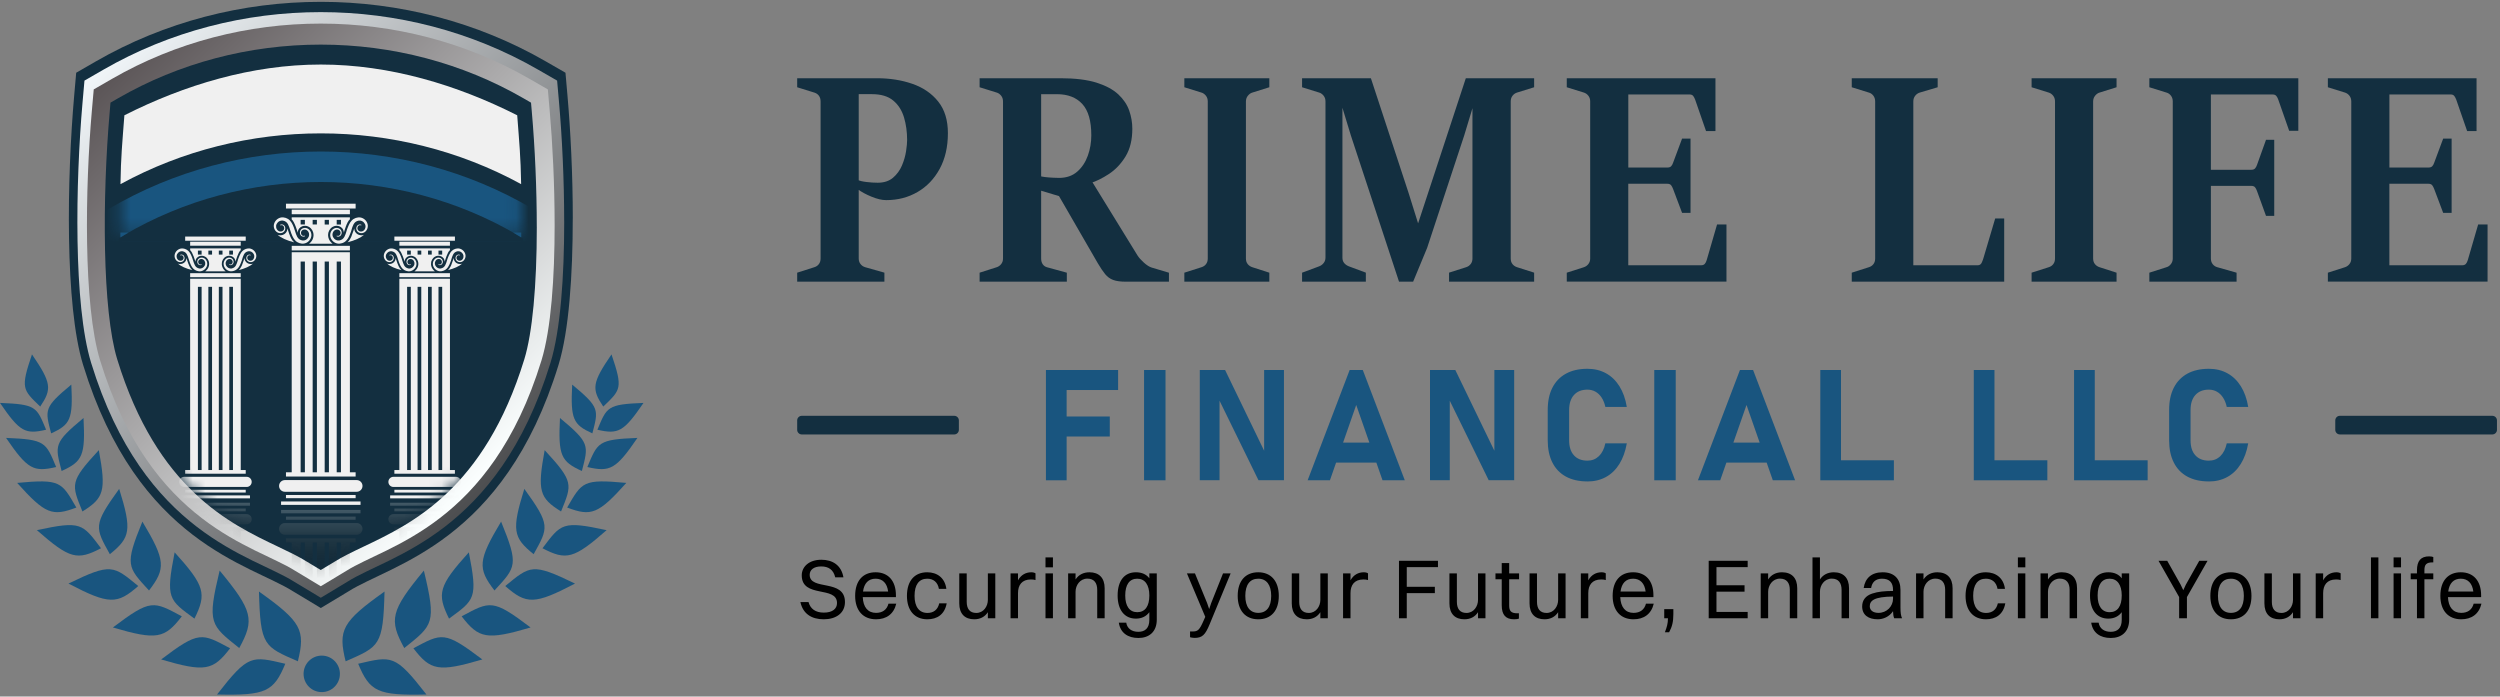 <svg xmlns="http://www.w3.org/2000/svg" width="201" height="56" viewBox="0 0 201 56" fill="none"><rect x="0" y="0" width="201" height="56" fill="#808080" stroke="none"/><path fill-rule="evenodd" clip-rule="evenodd" d="M34.078 45.875C35.103 50.136 34.822 50.247 32.503 52.104C31.262 49.844 31.397 49.114 34.078 45.875Z" fill="#19557F"></path><path fill-rule="evenodd" clip-rule="evenodd" d="M38.78 53.02C35.721 50.708 35.534 50.896 33.237 52.123C34.617 53.915 35.248 54.059 38.78 53.02Z" fill="#19557F"></path><path fill-rule="evenodd" clip-rule="evenodd" d="M37.694 44.407C38.424 48.13 38.177 48.216 36.102 49.737C35.111 47.735 35.256 47.11 37.694 44.407Z" fill="#19557F"></path><path fill-rule="evenodd" clip-rule="evenodd" d="M42.659 50.449C39.6 48.137 39.413 48.325 37.116 49.551C38.495 51.343 39.127 51.488 42.659 50.449Z" fill="#19557F"></path><path fill-rule="evenodd" clip-rule="evenodd" d="M40.288 41.937C41.722 45.448 41.497 45.58 39.755 47.475C38.397 45.704 38.417 45.062 40.288 41.937Z" fill="#19557F"></path><path fill-rule="evenodd" clip-rule="evenodd" d="M46.231 46.919C42.785 45.245 42.637 45.467 40.621 47.117C42.32 48.607 42.968 48.625 46.231 46.919Z" fill="#19557F"></path><path fill-rule="evenodd" clip-rule="evenodd" d="M42.156 39.305C44.274 42.234 44.094 42.407 42.906 44.558C41.249 43.224 41.124 42.625 42.156 39.305Z" fill="#19557F"></path><path fill-rule="evenodd" clip-rule="evenodd" d="M48.771 42.625C45.202 41.854 45.113 42.093 43.616 44.079C45.525 45.075 46.13 44.944 48.771 42.625Z" fill="#19557F"></path><path fill-rule="evenodd" clip-rule="evenodd" d="M43.791 36.191C46.149 38.744 45.998 38.932 45.109 41.122C43.374 40.04 43.187 39.481 43.791 36.191Z" fill="#19557F"></path><path fill-rule="evenodd" clip-rule="evenodd" d="M50.357 38.825C46.859 38.5 46.801 38.737 45.599 40.807C47.536 41.538 48.099 41.345 50.357 38.825Z" fill="#19557F"></path><path fill-rule="evenodd" clip-rule="evenodd" d="M45.022 33.608C47.435 35.614 47.322 35.799 46.783 37.868C45.101 37.105 44.867 36.627 45.022 33.608Z" fill="#19557F"></path><path fill-rule="evenodd" clip-rule="evenodd" d="M51.25 35.208C48.08 35.333 48.056 35.553 47.223 37.55C49.044 37.974 49.525 37.734 51.25 35.208Z" fill="#19557F"></path><path fill-rule="evenodd" clip-rule="evenodd" d="M46.004 30.921C48.225 32.768 48.121 32.938 47.626 34.843C46.078 34.141 45.862 33.701 46.004 30.921Z" fill="#19557F"></path><path fill-rule="evenodd" clip-rule="evenodd" d="M51.738 32.394C48.818 32.509 48.797 32.711 48.03 34.55C49.707 34.941 50.15 34.72 51.738 32.394Z" fill="#19557F"></path><path fill-rule="evenodd" clip-rule="evenodd" d="M49.165 28.493C50.096 31.234 49.918 31.325 48.503 32.688C47.55 31.276 47.596 30.788 49.165 28.493Z" fill="#19557F"></path><path fill-rule="evenodd" clip-rule="evenodd" d="M30.916 47.561C30.808 51.943 30.508 51.978 27.788 53.169C27.171 50.662 27.491 49.994 30.916 47.561Z" fill="#19557F"></path><path fill-rule="evenodd" clip-rule="evenodd" d="M34.286 55.838C31.759 52.594 31.513 52.736 28.798 53.366C29.731 55.605 30.345 55.93 34.286 55.838Z" fill="#19557F"></path><path fill-rule="evenodd" clip-rule="evenodd" d="M17.659 45.875C16.635 50.136 16.915 50.247 19.234 52.104C20.476 49.844 20.341 49.114 17.659 45.875Z" fill="#19557F"></path><path fill-rule="evenodd" clip-rule="evenodd" d="M12.957 53.02C16.015 50.708 16.203 50.896 18.5 52.123C17.121 53.915 16.489 54.059 12.957 53.02Z" fill="#19557F"></path><path fill-rule="evenodd" clip-rule="evenodd" d="M14.041 44.407C13.312 48.13 13.559 48.216 15.634 49.737C16.626 47.735 16.48 47.11 14.041 44.407Z" fill="#19557F"></path><path fill-rule="evenodd" clip-rule="evenodd" d="M9.077 50.449C12.134 48.137 12.323 48.325 14.619 49.551C13.239 51.343 12.608 51.488 9.077 50.449Z" fill="#19557F"></path><path fill-rule="evenodd" clip-rule="evenodd" d="M11.448 41.937C10.014 45.448 10.239 45.58 11.981 47.475C13.339 45.704 13.319 45.062 11.448 41.937Z" fill="#19557F"></path><path fill-rule="evenodd" clip-rule="evenodd" d="M5.505 46.919C8.951 45.245 9.1 45.467 11.116 47.117C9.417 48.607 8.768 48.625 5.505 46.919Z" fill="#19557F"></path><path fill-rule="evenodd" clip-rule="evenodd" d="M9.582 39.305C7.464 42.234 7.643 42.407 8.831 44.558C10.489 43.224 10.614 42.625 9.582 39.305Z" fill="#19557F"></path><path fill-rule="evenodd" clip-rule="evenodd" d="M2.965 42.625C6.535 41.854 6.623 42.093 8.121 44.079C6.211 45.075 5.607 44.944 2.965 42.625Z" fill="#19557F"></path><path fill-rule="evenodd" clip-rule="evenodd" d="M7.945 36.191C5.587 38.744 5.738 38.932 6.627 41.122C8.362 40.04 8.551 39.481 7.945 36.191Z" fill="#19557F"></path><path fill-rule="evenodd" clip-rule="evenodd" d="M1.38 38.825C4.878 38.5 4.934 38.737 6.138 40.807C4.201 41.538 3.638 41.345 1.38 38.825Z" fill="#19557F"></path><path fill-rule="evenodd" clip-rule="evenodd" d="M6.715 33.608C4.302 35.614 4.416 35.799 4.954 37.868C6.636 37.105 6.87 36.627 6.715 33.608Z" fill="#19557F"></path><path fill-rule="evenodd" clip-rule="evenodd" d="M0.487 35.208C3.659 35.333 3.681 35.553 4.514 37.55C2.693 37.974 2.212 37.734 0.487 35.208Z" fill="#19557F"></path><path fill-rule="evenodd" clip-rule="evenodd" d="M5.734 30.921C3.512 32.768 3.616 32.938 4.111 34.843C5.66 34.141 5.875 33.701 5.734 30.921Z" fill="#19557F"></path><path fill-rule="evenodd" clip-rule="evenodd" d="M0 32.394C2.92 32.509 2.94 32.711 3.707 34.55C2.03 34.941 1.587 34.72 0 32.394Z" fill="#19557F"></path><path fill-rule="evenodd" clip-rule="evenodd" d="M2.571 28.493C1.641 31.234 1.819 31.325 3.233 32.688C4.186 31.276 4.14 30.788 2.571 28.493Z" fill="#19557F"></path><path fill-rule="evenodd" clip-rule="evenodd" d="M20.822 47.561C20.93 51.943 21.23 51.978 23.948 53.169C24.566 50.662 24.246 49.994 20.822 47.561Z" fill="#19557F"></path><path fill-rule="evenodd" clip-rule="evenodd" d="M17.45 55.838C19.977 52.594 20.222 52.736 22.938 53.366C22.005 55.605 21.391 55.93 17.45 55.838Z" fill="#19557F"></path><path fill-rule="evenodd" clip-rule="evenodd" d="M25.868 52.711C26.676 52.711 27.329 53.368 27.329 54.178C27.329 54.989 26.676 55.645 25.868 55.645C25.061 55.645 24.407 54.989 24.407 54.178C24.407 53.368 25.061 52.711 25.868 52.711Z" fill="#19557F"></path><path fill-rule="evenodd" clip-rule="evenodd" d="M46.05 17.561C46.05 22.128 45.746 26.604 44.906 29.336C40.514 43.634 31.468 45.359 28.031 47.538L25.794 48.886L23.555 47.538C20.12 45.359 11.074 43.634 6.681 29.336C5.201 24.517 5.384 14.28 5.966 7.671L6.126 5.848L7.708 4.936C18.787 -1.448 32.804 -1.448 43.881 4.936L45.464 5.848L45.624 7.671C45.876 10.532 46.053 14.074 46.053 17.561H46.05Z" fill="#132F40"></path><path fill-rule="evenodd" clip-rule="evenodd" d="M45.363 17.798C45.363 22.21 45.069 26.533 44.258 29.173C40.014 42.985 31.274 44.652 27.954 46.757L25.793 48.06L23.63 46.757C20.311 44.652 11.572 42.985 7.327 29.173C5.896 24.517 6.074 14.629 6.636 8.243L6.791 6.481L8.318 5.6C19.021 -0.567 32.562 -0.567 43.263 5.6L44.792 6.481L44.947 8.243C45.19 11.007 45.36 14.429 45.36 17.798H45.363Z" fill="url(#paint0_linear_1090_473)"></path><path fill-rule="evenodd" clip-rule="evenodd" d="M44.593 18.061C44.593 22.3 44.311 26.453 43.531 28.989C39.454 42.258 31.058 43.86 27.868 45.882L25.791 47.133L23.714 45.882C20.525 43.86 12.129 42.258 8.053 28.989C6.677 24.515 6.849 15.017 7.388 8.881L7.537 7.188L9.004 6.341C19.286 0.416 32.296 0.416 42.577 6.341L44.046 7.188L44.194 8.881C44.428 11.537 44.592 14.823 44.592 18.06L44.593 18.061Z" fill="url(#paint1_linear_1090_473)"></path><path fill-rule="evenodd" clip-rule="evenodd" d="M43.159 18.234C43.159 22.997 42.802 26.782 42.154 28.89C38.947 39.327 33.103 42.107 29.236 43.946C28.34 44.373 27.566 44.742 26.897 45.162L25.79 45.829L24.681 45.162C24.014 44.741 23.238 44.373 22.343 43.946C18.475 42.107 12.632 39.327 9.425 28.89C8.223 24.975 8.211 15.907 8.822 8.97L8.883 8.252L9.506 7.893C14.396 5.075 20.027 3.586 25.788 3.586C31.55 3.586 37.181 5.075 42.071 7.893L42.694 8.253L42.756 8.969C43.014 11.91 43.157 15.201 43.157 18.235L43.159 18.234Z" fill="#132F40"></path><mask id="mask0_1090_473" style="mask-type:luminance" maskUnits="userSpaceOnUse" x="9" y="4" width="33" height="41"><path d="M25.79 44.234C25.098 43.87 24.379 43.536 23.634 43.189C19.289 41.167 13.884 38.652 10.658 28.381C9.645 25.159 9.378 16.605 9.999 8.419C14.812 5.985 20.239 4.703 25.791 4.703C31.343 4.703 36.769 5.984 41.582 8.419C41.799 11.307 41.918 14.403 41.918 17.294C41.918 24.648 41.157 27.638 40.925 28.38C37.698 38.652 32.293 41.166 27.949 43.188C27.203 43.535 26.484 43.869 25.79 44.234Z" fill="white"></path></mask><g mask="url(#mask0_1090_473)"><mask id="mask1_1090_473" style="mask-type:luminance" maskUnits="userSpaceOnUse" x="7" y="10" width="38" height="9"><path d="M44.455 10.757H7.135V18.694H44.455V10.757Z" fill="white"></path></mask><g mask="url(#mask1_1090_473)"><path fill-rule="evenodd" clip-rule="evenodd" d="M7.135 19.407L7.286 17.655L8.774 16.78C19.199 10.648 32.389 10.648 42.815 16.78L44.303 17.655L44.454 19.407M9.519 19.622L9.537 19.407L9.559 19.145L9.965 18.906C19.651 13.208 31.936 13.208 41.623 18.906L42.028 19.145L42.05 19.407L42.068 19.622" fill="#19557F"></path></g></g><mask id="mask2_1090_473" style="mask-type:luminance" maskUnits="userSpaceOnUse" x="8" y="3" width="36" height="43"><path d="M24.683 45.164C24.016 44.743 23.24 44.374 22.344 43.947C18.477 42.108 12.634 39.328 9.427 28.891C8.224 24.977 8.213 15.907 8.824 8.971L8.886 8.253L9.507 7.894C14.398 5.077 20.027 3.588 25.79 3.588C31.552 3.588 37.182 5.077 42.073 7.894L42.694 8.253L42.756 8.97C43.015 11.912 43.158 15.202 43.158 18.236C43.158 23.001 42.802 26.785 42.154 28.893C38.948 39.33 33.103 42.11 29.236 43.949C28.34 44.374 27.564 44.743 26.898 45.164L25.79 45.831L24.683 45.164Z" fill="white"></path></mask><g mask="url(#mask2_1090_473)"><path d="M23.343 19.021C23.313 18.953 23.286 18.886 23.259 18.816C23.226 18.727 23.178 18.589 23.145 18.475L23.139 18.456C23.131 18.428 23.121 18.398 23.11 18.367C23.11 18.418 23.102 18.469 23.088 18.518C23.045 18.68 22.914 18.821 22.746 18.881C22.68 18.906 22.609 18.918 22.536 18.918C22.518 18.918 22.501 18.918 22.481 18.915C22.463 18.915 22.447 18.912 22.432 18.91C22.402 18.906 22.385 18.901 22.367 18.895L22.347 18.89C22.337 18.887 22.328 18.882 22.317 18.88C22.593 19.125 23.057 19.335 23.645 19.485C23.589 19.43 23.537 19.368 23.49 19.299C23.424 19.197 23.378 19.103 23.342 19.022L23.343 19.021Z" fill="#F0F0F0"></path><path d="M26.742 19.595C26.613 19.501 26.508 19.369 26.443 19.219C26.405 19.126 26.383 19.035 26.38 18.945C26.376 18.877 26.381 18.811 26.395 18.744H26.392C26.398 18.718 26.404 18.691 26.413 18.663C26.45 18.547 26.512 18.444 26.591 18.36C26.64 18.311 26.693 18.269 26.751 18.236C26.789 18.214 26.833 18.196 26.881 18.181L26.901 18.176C26.919 18.171 26.936 18.167 26.957 18.163H26.966C26.981 18.159 26.997 18.157 27.018 18.155C27.033 18.155 27.05 18.154 27.069 18.154C27.141 18.154 27.213 18.167 27.28 18.191C27.374 18.224 27.457 18.285 27.52 18.36C27.568 18.419 27.605 18.487 27.623 18.56C27.638 18.606 27.644 18.655 27.644 18.705C27.655 18.674 27.895 17.791 28.131 17.637V17.475H23.452V17.637C23.69 17.83 23.929 18.674 23.94 18.705C23.94 18.654 23.947 18.603 23.962 18.553C23.98 18.483 24.016 18.418 24.064 18.36C24.127 18.286 24.21 18.224 24.305 18.191C24.371 18.166 24.443 18.154 24.515 18.154C24.534 18.154 24.552 18.154 24.57 18.157C24.588 18.157 24.604 18.159 24.619 18.162C24.649 18.166 24.668 18.171 24.684 18.176L24.695 18.179C24.751 18.195 24.795 18.214 24.835 18.238C24.892 18.27 24.946 18.312 24.994 18.36C25.073 18.444 25.136 18.548 25.172 18.663C25.202 18.757 25.213 18.85 25.208 18.945C25.203 19.036 25.182 19.128 25.146 19.218C25.084 19.363 24.983 19.488 24.863 19.582C24.863 19.582 24.849 19.592 24.843 19.596H26.744L26.742 19.595ZM27.071 17.679H27.413V18.05H27.071V17.679ZM24.513 18.048H24.171V17.678H24.513V18.048ZM26.104 17.679H26.446V18.05H26.104V17.679ZM25.137 18.048V17.678H25.479V18.048H25.137Z" fill="#F0F0F0"></path><path d="M28.132 16.855H23.454V17.224H28.132V16.855Z" fill="#F0F0F0"></path><path d="M28.132 19.765H23.454V20.134H28.132V19.765Z" fill="#F0F0F0"></path><path d="M28.167 17.867C28.108 17.958 28.066 18.044 28.031 18.12C27.997 18.196 27.971 18.261 27.95 18.316C27.918 18.403 27.897 18.459 27.89 18.476C27.89 18.476 27.874 18.536 27.842 18.642C27.811 18.744 27.767 18.894 27.689 19.039C27.649 19.111 27.599 19.176 27.533 19.227C27.467 19.276 27.374 19.317 27.274 19.335C27.241 19.342 27.187 19.34 27.14 19.333C27.092 19.326 27.046 19.308 27 19.284C26.909 19.239 26.831 19.159 26.782 19.066C26.758 19.019 26.74 18.968 26.735 18.916C26.728 18.869 26.731 18.813 26.744 18.762C26.767 18.659 26.828 18.565 26.91 18.512C26.93 18.497 26.952 18.487 26.975 18.478C26.986 18.474 26.999 18.469 27.008 18.466C27.022 18.463 27.038 18.458 27.047 18.458C27.091 18.452 27.142 18.453 27.185 18.465C27.273 18.489 27.341 18.555 27.369 18.632C27.399 18.709 27.387 18.79 27.358 18.851C27.328 18.912 27.277 18.948 27.231 18.959C27.185 18.971 27.144 18.963 27.118 18.957C27.092 18.95 27.078 18.944 27.078 18.944L27.057 18.991C27.057 18.991 27.072 18.998 27.103 19.009C27.133 19.018 27.181 19.032 27.244 19.021C27.307 19.01 27.38 18.965 27.424 18.887C27.468 18.813 27.49 18.707 27.459 18.602C27.432 18.496 27.343 18.394 27.222 18.35C27.161 18.328 27.099 18.32 27.029 18.325C27.009 18.325 26.997 18.329 26.982 18.33C26.962 18.333 26.948 18.338 26.931 18.343C26.899 18.354 26.866 18.367 26.835 18.384C26.712 18.453 26.62 18.574 26.576 18.713C26.554 18.783 26.544 18.854 26.548 18.933C26.552 19.008 26.57 19.081 26.598 19.15C26.657 19.287 26.757 19.406 26.883 19.484C26.945 19.523 27.014 19.554 27.087 19.573C27.161 19.59 27.23 19.599 27.315 19.591C27.45 19.575 27.578 19.535 27.694 19.463C27.807 19.39 27.893 19.292 27.953 19.201C28.014 19.109 28.054 19.023 28.089 18.948C28.123 18.872 28.149 18.807 28.17 18.753C28.203 18.666 28.223 18.61 28.23 18.593C28.23 18.593 28.247 18.532 28.277 18.427C28.308 18.325 28.352 18.175 28.43 18.03C28.47 17.958 28.52 17.894 28.586 17.842C28.652 17.793 28.744 17.752 28.845 17.734C28.878 17.727 28.932 17.729 28.979 17.736C29.027 17.743 29.073 17.761 29.119 17.785C29.21 17.83 29.288 17.91 29.337 18.003C29.361 18.05 29.379 18.101 29.385 18.153C29.392 18.2 29.389 18.256 29.376 18.307C29.353 18.41 29.292 18.504 29.21 18.557C29.189 18.572 29.168 18.582 29.145 18.591C29.134 18.595 29.122 18.6 29.112 18.603C29.098 18.606 29.082 18.611 29.073 18.611C29.029 18.617 28.979 18.616 28.936 18.604C28.847 18.579 28.78 18.514 28.751 18.437C28.721 18.36 28.733 18.279 28.763 18.218C28.793 18.157 28.843 18.121 28.889 18.11C28.936 18.098 28.976 18.106 29.002 18.112C29.028 18.119 29.042 18.125 29.042 18.125L29.063 18.078C29.063 18.078 29.049 18.07 29.017 18.06C28.988 18.051 28.939 18.037 28.876 18.048C28.813 18.059 28.741 18.104 28.696 18.181C28.652 18.256 28.63 18.362 28.661 18.467C28.689 18.573 28.777 18.675 28.898 18.719C28.959 18.741 29.023 18.749 29.092 18.744C29.111 18.744 29.123 18.74 29.138 18.739C29.158 18.736 29.172 18.731 29.189 18.726C29.222 18.716 29.254 18.702 29.285 18.685C29.409 18.616 29.5 18.495 29.544 18.356C29.566 18.286 29.576 18.214 29.573 18.136C29.569 18.061 29.55 17.988 29.522 17.919C29.463 17.782 29.363 17.663 29.237 17.585C29.175 17.546 29.106 17.515 29.033 17.496C28.959 17.479 28.89 17.47 28.806 17.478C28.67 17.494 28.542 17.535 28.427 17.606C28.314 17.679 28.229 17.777 28.169 17.868L28.167 17.867Z" fill="#F0F0F0"></path><path d="M28.592 16.378H22.992V16.764H28.592V16.378Z" fill="#F0F0F0"></path><path d="M22.299 18.684C22.329 18.701 22.362 18.715 22.395 18.724C22.412 18.728 22.427 18.733 22.446 18.737C22.46 18.74 22.474 18.743 22.493 18.743C22.562 18.748 22.626 18.74 22.687 18.718C22.808 18.675 22.895 18.572 22.923 18.466C22.956 18.36 22.932 18.255 22.888 18.18C22.844 18.103 22.771 18.059 22.709 18.047C22.645 18.035 22.597 18.05 22.567 18.059C22.536 18.069 22.522 18.077 22.522 18.077L22.542 18.124C22.542 18.124 22.557 18.117 22.583 18.111C22.609 18.105 22.649 18.097 22.696 18.108C22.741 18.12 22.792 18.155 22.822 18.217C22.852 18.277 22.865 18.359 22.834 18.436C22.805 18.514 22.737 18.579 22.649 18.603C22.606 18.615 22.555 18.617 22.511 18.61C22.502 18.61 22.486 18.604 22.472 18.602C22.463 18.6 22.45 18.594 22.44 18.59C22.418 18.581 22.395 18.57 22.375 18.556C22.293 18.501 22.233 18.409 22.208 18.305C22.197 18.255 22.194 18.198 22.199 18.151C22.206 18.099 22.223 18.048 22.246 18.001C22.295 17.907 22.373 17.829 22.464 17.783C22.51 17.76 22.557 17.743 22.605 17.735C22.65 17.727 22.704 17.727 22.739 17.733C22.839 17.751 22.931 17.791 22.997 17.841C23.064 17.892 23.113 17.957 23.153 18.029C23.231 18.172 23.276 18.324 23.307 18.425C23.337 18.531 23.382 18.664 23.415 18.752C23.435 18.807 23.461 18.872 23.495 18.946C23.53 19.022 23.571 19.108 23.632 19.2C23.692 19.291 23.776 19.389 23.89 19.462C24.006 19.534 24.135 19.575 24.27 19.59C24.355 19.598 24.423 19.59 24.497 19.571C24.57 19.555 24.639 19.523 24.701 19.484C24.828 19.406 24.928 19.287 24.986 19.15C25.015 19.081 25.033 19.008 25.037 18.933C25.041 18.854 25.03 18.783 25.008 18.713C24.964 18.574 24.873 18.453 24.75 18.384C24.72 18.367 24.687 18.352 24.653 18.343C24.637 18.339 24.622 18.334 24.603 18.33C24.588 18.328 24.575 18.325 24.556 18.325C24.486 18.32 24.423 18.328 24.362 18.35C24.241 18.393 24.154 18.496 24.126 18.602C24.095 18.707 24.117 18.813 24.161 18.887C24.205 18.965 24.278 19.01 24.34 19.021C24.404 19.032 24.452 19.018 24.482 19.009C24.512 18.998 24.527 18.991 24.527 18.991L24.507 18.944C24.507 18.944 24.492 18.95 24.466 18.957C24.44 18.963 24.4 18.971 24.353 18.959C24.308 18.948 24.257 18.912 24.227 18.851C24.197 18.791 24.184 18.709 24.215 18.632C24.244 18.553 24.312 18.488 24.4 18.465C24.443 18.452 24.494 18.45 24.538 18.458C24.547 18.458 24.562 18.463 24.577 18.466C24.586 18.467 24.599 18.474 24.609 18.478C24.631 18.487 24.653 18.497 24.674 18.512C24.756 18.567 24.816 18.659 24.841 18.762C24.852 18.813 24.855 18.869 24.85 18.916C24.843 18.968 24.826 19.019 24.803 19.066C24.753 19.16 24.675 19.239 24.584 19.284C24.539 19.308 24.492 19.325 24.444 19.333C24.399 19.34 24.345 19.34 24.31 19.335C24.21 19.317 24.118 19.276 24.052 19.227C23.985 19.176 23.936 19.111 23.896 19.039C23.818 18.895 23.773 18.744 23.742 18.642C23.712 18.537 23.667 18.403 23.634 18.316C23.613 18.261 23.587 18.196 23.554 18.12C23.519 18.044 23.478 17.958 23.417 17.867C23.357 17.776 23.273 17.678 23.159 17.605C23.043 17.533 22.914 17.491 22.779 17.477C22.695 17.469 22.626 17.477 22.552 17.495C22.479 17.512 22.411 17.543 22.347 17.584C22.221 17.662 22.121 17.781 22.063 17.918C22.034 17.987 22.016 18.06 22.012 18.134C22.008 18.214 22.018 18.285 22.041 18.355C22.085 18.493 22.176 18.615 22.299 18.684Z" fill="#F0F0F0"></path><path d="M29.146 39.069C29.146 38.809 28.936 38.599 28.678 38.599H22.905C22.646 38.599 22.437 38.809 22.437 39.069C22.437 39.328 22.646 39.539 22.905 39.539H28.678C28.936 39.539 29.146 39.328 29.146 39.069Z" fill="#F0F0F0"></path><path d="M28.592 39.797H22.992V40.054H28.592V39.797Z" fill="#F0F0F0"></path><path d="M28.986 40.318H22.598V40.592H28.986V40.318Z" fill="#F0F0F0"></path><path d="M23.454 20.279V37.972H22.992V38.313H28.592V37.972H28.131V20.279H23.452H23.454ZM24.513 37.972H24.171V21.028H24.513V37.972ZM25.48 37.972H25.138V21.028H25.48V37.972ZM26.446 37.972H26.104V21.028H26.446V37.972ZM27.413 37.972H27.071V21.028H27.413V37.972Z" fill="#F0F0F0"></path><path d="M29.241 18.89L29.223 18.895C29.204 18.901 29.187 18.904 29.165 18.908C29.142 18.912 29.126 18.915 29.105 18.915C29.091 18.915 29.073 18.916 29.055 18.916C28.981 18.916 28.91 18.903 28.843 18.878C28.675 18.818 28.544 18.677 28.5 18.509C28.485 18.463 28.479 18.414 28.479 18.366C28.468 18.397 28.459 18.427 28.452 18.454L28.444 18.478C28.444 18.478 28.277 18.951 28.249 19.018C28.211 19.1 28.166 19.194 28.099 19.296C28.054 19.365 28.003 19.427 27.947 19.481C28.53 19.333 28.99 19.124 29.265 18.88C29.258 18.882 29.25 18.885 29.242 18.887L29.241 18.89Z" fill="#F0F0F0"></path><path style="mix-blend-mode:screen" opacity="0.2" d="M29.146 42.522C29.146 42.782 28.936 42.992 28.678 42.992H22.905C22.646 42.992 22.437 42.782 22.437 42.522C22.437 42.262 22.646 42.052 22.905 42.052H28.678C28.936 42.052 29.146 42.262 29.146 42.522ZM22.992 41.535V41.792H28.592V41.535H22.992ZM28.986 41.273V40.999H22.598V41.273H28.986ZM23.453 49.353H24.171V43.617H24.513V49.353H25.137V43.617H25.479V49.353H26.103V43.617H26.445V49.353H27.069V43.617H27.41V49.353H28.128V43.617H28.59V43.276H22.989V43.617H23.451V49.353H23.453Z" fill="url(#paint2_linear_1090_473)"></path><path d="M32.014 21.316C31.988 21.258 31.963 21.199 31.94 21.138C31.911 21.061 31.869 20.941 31.842 20.841L31.837 20.824C31.829 20.801 31.821 20.775 31.812 20.747C31.812 20.792 31.806 20.836 31.793 20.878C31.756 21.019 31.641 21.142 31.495 21.194C31.438 21.215 31.376 21.226 31.312 21.226C31.296 21.226 31.281 21.226 31.265 21.225C31.25 21.225 31.236 21.222 31.222 21.22C31.196 21.216 31.181 21.212 31.165 21.208L31.148 21.204C31.139 21.201 31.131 21.198 31.122 21.195C31.361 21.409 31.765 21.59 32.275 21.721C32.226 21.673 32.181 21.619 32.141 21.558C32.083 21.47 32.044 21.388 32.013 21.318L32.014 21.316Z" fill="#F0F0F0"></path><path d="M34.968 21.816C34.857 21.734 34.764 21.62 34.708 21.489C34.676 21.409 34.656 21.328 34.653 21.25C34.65 21.19 34.654 21.132 34.666 21.075H34.664C34.669 21.051 34.675 21.028 34.682 21.006C34.714 20.905 34.768 20.815 34.837 20.742C34.879 20.699 34.925 20.663 34.976 20.634C35.009 20.614 35.048 20.599 35.089 20.585L35.106 20.582C35.122 20.578 35.136 20.574 35.156 20.571H35.163C35.176 20.567 35.191 20.566 35.209 20.565C35.222 20.565 35.237 20.563 35.253 20.563C35.317 20.563 35.379 20.574 35.436 20.596C35.518 20.626 35.59 20.678 35.644 20.743C35.686 20.794 35.718 20.853 35.735 20.917C35.747 20.957 35.754 20.999 35.754 21.042C35.763 21.015 35.971 20.249 36.176 20.114V19.973H32.11V20.114C32.316 20.283 32.525 21.015 32.534 21.042C32.534 20.998 32.54 20.953 32.553 20.912C32.569 20.85 32.6 20.793 32.642 20.743C32.696 20.678 32.768 20.626 32.851 20.596C32.908 20.575 32.97 20.563 33.034 20.563C33.05 20.563 33.065 20.563 33.081 20.565C33.096 20.565 33.109 20.567 33.124 20.57C33.15 20.574 33.165 20.578 33.181 20.582L33.19 20.584C33.238 20.599 33.277 20.616 33.312 20.635C33.363 20.663 33.408 20.699 33.45 20.742C33.519 20.814 33.574 20.905 33.605 21.006C33.631 21.088 33.64 21.168 33.636 21.251C33.632 21.331 33.614 21.41 33.581 21.489C33.527 21.615 33.441 21.724 33.334 21.805C33.334 21.805 33.324 21.814 33.318 21.817H34.97L34.968 21.816ZM35.254 20.15H35.552V20.472H35.254V20.15ZM33.03 20.472H32.733V20.15H33.03V20.472ZM34.413 20.15H34.711V20.472H34.413V20.15ZM33.574 20.472V20.15H33.871V20.472H33.574Z" fill="#F0F0F0"></path><path d="M36.175 19.434H32.109V19.755H36.175V19.434Z" fill="#F0F0F0"></path><path d="M36.175 21.964H32.109V22.285H36.175V21.964Z" fill="#F0F0F0"></path><path d="M36.207 20.314C36.155 20.394 36.119 20.468 36.089 20.533C36.06 20.599 36.037 20.656 36.019 20.703C35.99 20.78 35.972 20.828 35.967 20.843C35.967 20.843 35.951 20.895 35.925 20.986C35.898 21.075 35.86 21.205 35.792 21.331C35.757 21.393 35.715 21.45 35.657 21.494C35.6 21.537 35.52 21.572 35.432 21.588C35.403 21.593 35.356 21.593 35.317 21.587C35.275 21.58 35.234 21.566 35.195 21.545C35.115 21.504 35.048 21.436 35.005 21.354C34.984 21.314 34.97 21.269 34.963 21.224C34.958 21.183 34.961 21.134 34.971 21.089C34.992 21 35.044 20.918 35.115 20.871C35.132 20.86 35.152 20.85 35.171 20.843C35.18 20.84 35.192 20.835 35.2 20.834C35.212 20.831 35.226 20.827 35.234 20.827C35.271 20.82 35.316 20.822 35.353 20.832C35.43 20.853 35.488 20.91 35.513 20.978C35.539 21.045 35.529 21.117 35.503 21.169C35.477 21.222 35.432 21.252 35.393 21.263C35.353 21.273 35.318 21.267 35.296 21.26C35.273 21.254 35.261 21.248 35.261 21.248L35.243 21.289C35.243 21.289 35.256 21.296 35.282 21.305C35.308 21.312 35.349 21.326 35.405 21.315C35.46 21.306 35.523 21.267 35.561 21.2C35.6 21.136 35.62 21.044 35.591 20.952C35.566 20.861 35.491 20.772 35.386 20.734C35.334 20.715 35.278 20.708 35.218 20.712C35.201 20.712 35.191 20.715 35.178 20.717C35.161 20.72 35.148 20.724 35.133 20.728C35.105 20.737 35.076 20.747 35.05 20.763C34.944 20.823 34.864 20.929 34.825 21.049C34.806 21.11 34.797 21.172 34.801 21.241C34.805 21.305 34.82 21.369 34.845 21.429C34.896 21.547 34.983 21.652 35.093 21.72C35.148 21.754 35.208 21.781 35.27 21.797C35.334 21.811 35.393 21.82 35.468 21.812C35.584 21.799 35.696 21.763 35.796 21.701C35.895 21.637 35.969 21.553 36.021 21.474C36.073 21.395 36.11 21.32 36.14 21.254C36.168 21.189 36.192 21.131 36.21 21.084C36.238 21.007 36.257 20.959 36.262 20.944C36.262 20.944 36.277 20.892 36.303 20.801C36.331 20.712 36.368 20.582 36.436 20.456C36.471 20.394 36.514 20.337 36.571 20.293C36.628 20.25 36.709 20.215 36.796 20.199C36.826 20.194 36.873 20.194 36.912 20.201C36.953 20.207 36.995 20.221 37.034 20.242C37.113 20.283 37.181 20.351 37.224 20.433C37.245 20.475 37.259 20.518 37.265 20.563C37.27 20.605 37.268 20.653 37.258 20.698C37.237 20.787 37.185 20.869 37.113 20.916C37.095 20.927 37.077 20.938 37.057 20.944C37.048 20.947 37.036 20.952 37.029 20.953C37.017 20.956 37.003 20.96 36.995 20.96C36.956 20.967 36.913 20.965 36.875 20.955C36.799 20.934 36.74 20.877 36.715 20.809C36.689 20.742 36.7 20.67 36.726 20.618C36.752 20.565 36.796 20.535 36.835 20.524C36.875 20.514 36.91 20.52 36.932 20.527C36.956 20.533 36.968 20.538 36.968 20.538L36.986 20.498C36.986 20.498 36.973 20.491 36.947 20.482C36.921 20.475 36.879 20.462 36.823 20.472C36.769 20.481 36.705 20.52 36.667 20.587C36.628 20.651 36.609 20.743 36.638 20.835C36.662 20.926 36.737 21.015 36.843 21.053C36.896 21.072 36.951 21.079 37.012 21.075C37.029 21.075 37.039 21.072 37.052 21.07C37.069 21.067 37.082 21.063 37.096 21.059C37.125 21.05 37.154 21.04 37.179 21.024C37.286 20.964 37.365 20.858 37.404 20.738C37.424 20.677 37.433 20.616 37.429 20.546C37.425 20.482 37.41 20.418 37.385 20.358C37.334 20.24 37.247 20.135 37.137 20.067C37.082 20.033 37.022 20.006 36.96 19.99C36.896 19.975 36.836 19.967 36.762 19.975C36.645 19.988 36.533 20.024 36.433 20.086C36.335 20.15 36.261 20.234 36.209 20.313L36.207 20.314Z" fill="#F0F0F0"></path><path d="M36.576 19.019H31.708V19.355H36.576V19.019Z" fill="#F0F0F0"></path><path d="M31.106 21.024C31.132 21.04 31.161 21.051 31.19 21.059C31.205 21.063 31.217 21.067 31.234 21.07C31.247 21.071 31.257 21.074 31.274 21.075C31.334 21.08 31.39 21.072 31.443 21.053C31.548 21.015 31.624 20.926 31.648 20.835C31.676 20.742 31.656 20.651 31.619 20.587C31.581 20.52 31.517 20.481 31.463 20.472C31.408 20.463 31.365 20.475 31.339 20.482C31.313 20.491 31.3 20.498 31.3 20.498L31.318 20.538C31.318 20.538 31.33 20.533 31.353 20.527C31.377 20.522 31.412 20.514 31.451 20.524C31.491 20.533 31.534 20.565 31.56 20.618C31.586 20.67 31.596 20.742 31.57 20.809C31.546 20.877 31.487 20.933 31.411 20.955C31.373 20.965 31.329 20.967 31.291 20.96C31.283 20.96 31.269 20.956 31.257 20.954C31.249 20.952 31.238 20.947 31.229 20.944C31.209 20.937 31.19 20.927 31.173 20.916C31.101 20.869 31.049 20.787 31.028 20.698C31.018 20.653 31.015 20.605 31.021 20.563C31.026 20.518 31.041 20.473 31.062 20.433C31.105 20.352 31.173 20.283 31.252 20.242C31.291 20.221 31.333 20.207 31.374 20.201C31.413 20.194 31.46 20.193 31.49 20.199C31.577 20.215 31.658 20.25 31.715 20.293C31.773 20.337 31.816 20.395 31.85 20.456C31.918 20.582 31.957 20.712 31.983 20.801C32.009 20.892 32.048 21.008 32.076 21.085C32.094 21.132 32.116 21.19 32.146 21.255C32.176 21.32 32.211 21.396 32.265 21.476C32.317 21.555 32.391 21.64 32.489 21.703C32.59 21.765 32.701 21.801 32.818 21.814C32.892 21.82 32.951 21.814 33.016 21.798C33.078 21.782 33.138 21.756 33.193 21.721C33.302 21.653 33.39 21.55 33.441 21.43C33.466 21.37 33.481 21.306 33.485 21.242C33.489 21.173 33.48 21.111 33.461 21.05C33.423 20.93 33.344 20.824 33.236 20.764C33.21 20.749 33.181 20.737 33.153 20.729C33.137 20.725 33.125 20.721 33.108 20.719C33.095 20.717 33.085 20.715 33.068 20.713C33.007 20.708 32.952 20.716 32.899 20.736C32.794 20.773 32.718 20.862 32.694 20.954C32.666 21.046 32.686 21.138 32.724 21.201C32.761 21.268 32.825 21.307 32.88 21.316C32.934 21.326 32.977 21.314 33.003 21.306C33.029 21.297 33.042 21.29 33.042 21.29L33.024 21.25C33.024 21.25 33.012 21.255 32.989 21.262C32.965 21.268 32.93 21.275 32.891 21.264C32.851 21.255 32.808 21.224 32.782 21.17C32.756 21.118 32.746 21.046 32.772 20.98C32.796 20.912 32.855 20.856 32.931 20.834C32.969 20.823 33.013 20.822 33.051 20.828C33.059 20.828 33.073 20.832 33.085 20.835C33.093 20.836 33.104 20.841 33.114 20.844C33.133 20.852 33.153 20.861 33.169 20.873C33.241 20.92 33.293 21.002 33.314 21.091C33.324 21.135 33.327 21.183 33.322 21.225C33.316 21.271 33.301 21.315 33.28 21.355C33.237 21.436 33.169 21.506 33.09 21.546C33.051 21.567 33.01 21.581 32.968 21.588C32.929 21.594 32.882 21.596 32.852 21.589C32.765 21.573 32.684 21.538 32.627 21.495C32.569 21.451 32.526 21.393 32.492 21.332C32.425 21.207 32.387 21.076 32.359 20.988C32.334 20.896 32.294 20.78 32.266 20.703C32.248 20.656 32.226 20.599 32.196 20.533C32.166 20.468 32.131 20.394 32.078 20.314C32.026 20.234 31.951 20.15 31.853 20.087C31.753 20.024 31.641 19.989 31.524 19.975C31.45 19.968 31.391 19.975 31.326 19.99C31.264 20.006 31.204 20.032 31.149 20.067C31.039 20.135 30.952 20.24 30.901 20.358C30.876 20.419 30.861 20.482 30.857 20.546C30.853 20.616 30.862 20.677 30.881 20.738C30.919 20.858 30.998 20.964 31.106 21.024Z" fill="#F0F0F0"></path><path d="M37.057 38.744C37.057 38.518 36.876 38.335 36.651 38.335H31.633C31.408 38.335 31.226 38.518 31.226 38.744C31.226 38.969 31.408 39.152 31.633 39.152H36.651C36.876 39.152 37.057 38.969 37.057 38.744Z" fill="#F0F0F0"></path><path d="M36.577 39.377H31.709V39.601H36.577V39.377Z" fill="#F0F0F0"></path><path d="M36.92 39.83H31.367V40.068H36.92V39.83Z" fill="#F0F0F0"></path><path d="M32.108 22.41V37.791H31.708V38.087H36.576V37.791H36.176V22.41H32.11H32.108ZM33.03 37.791H32.732V23.061H33.03V37.791ZM33.871 37.791H33.573V23.061H33.871V37.791ZM34.711 37.791H34.413V23.061H34.711V37.791ZM35.552 37.791H35.254V23.061H35.552V37.791Z" fill="#F0F0F0"></path><path d="M37.14 21.203L37.125 21.207C37.109 21.211 37.094 21.215 37.075 21.218C37.055 21.221 37.042 21.224 37.023 21.225C37.01 21.225 36.995 21.226 36.979 21.226C36.916 21.226 36.853 21.216 36.795 21.194C36.649 21.142 36.535 21.019 36.497 20.873C36.485 20.832 36.479 20.79 36.479 20.747C36.47 20.775 36.462 20.801 36.454 20.824L36.447 20.845C36.447 20.845 36.303 21.258 36.277 21.315C36.245 21.387 36.206 21.469 36.147 21.556C36.108 21.617 36.063 21.67 36.015 21.718C36.52 21.589 36.922 21.408 37.16 21.196C37.153 21.199 37.147 21.201 37.139 21.204L37.14 21.203Z" fill="#F0F0F0"></path><path style="mix-blend-mode:screen" opacity="0.2" d="M37.057 41.745C37.057 41.971 36.876 42.154 36.651 42.154H31.633C31.408 42.154 31.226 41.971 31.226 41.745C31.226 41.52 31.408 41.337 31.633 41.337H36.651C36.876 41.337 37.057 41.52 37.057 41.745ZM31.708 40.888V41.113H36.577V40.888H31.708ZM36.918 40.66V40.421H31.365V40.66H36.918ZM32.109 47.685H32.733V42.7H33.03V47.685H33.572V42.7H33.87V47.685H34.412V42.7H34.71V47.685H35.252V42.7H35.55V47.685H36.173V42.7H36.574V42.403H31.706V42.7H32.106V47.685H32.109Z" fill="url(#paint3_linear_1090_473)"></path><path d="M15.193 21.316C15.167 21.258 15.142 21.199 15.119 21.138C15.09 21.061 15.049 20.941 15.021 20.841L15.016 20.824C15.008 20.801 15.001 20.775 14.992 20.747C14.992 20.792 14.985 20.836 14.972 20.878C14.936 21.019 14.82 21.142 14.674 21.194C14.617 21.215 14.555 21.226 14.491 21.226C14.476 21.226 14.46 21.226 14.444 21.225C14.429 21.225 14.416 21.222 14.401 21.22C14.375 21.216 14.36 21.212 14.344 21.208L14.327 21.204C14.318 21.201 14.31 21.198 14.301 21.195C14.54 21.409 14.945 21.59 15.454 21.721C15.405 21.673 15.361 21.619 15.32 21.558C15.262 21.47 15.223 21.388 15.192 21.318L15.193 21.316Z" fill="#F0F0F0"></path><path d="M18.148 21.816C18.036 21.734 17.944 21.62 17.888 21.489C17.855 21.409 17.836 21.328 17.832 21.25C17.829 21.19 17.833 21.132 17.845 21.075H17.843C17.849 21.051 17.854 21.028 17.862 21.006C17.893 20.905 17.947 20.815 18.016 20.742C18.058 20.699 18.105 20.663 18.155 20.634C18.188 20.614 18.227 20.599 18.268 20.585L18.285 20.582C18.301 20.578 18.315 20.574 18.335 20.571H18.343C18.355 20.567 18.37 20.566 18.388 20.565C18.401 20.565 18.417 20.563 18.432 20.563C18.496 20.563 18.558 20.574 18.616 20.596C18.697 20.626 18.769 20.678 18.823 20.743C18.865 20.794 18.898 20.853 18.915 20.917C18.926 20.957 18.933 20.999 18.933 21.042C18.942 21.015 19.15 20.249 19.355 20.114V19.973H15.289V20.114C15.496 20.283 15.704 21.015 15.713 21.042C15.713 20.998 15.719 20.953 15.732 20.912C15.748 20.85 15.779 20.793 15.821 20.743C15.875 20.678 15.947 20.626 16.03 20.596C16.087 20.575 16.15 20.563 16.213 20.563C16.229 20.563 16.244 20.563 16.26 20.565C16.276 20.565 16.289 20.567 16.303 20.57C16.329 20.574 16.345 20.578 16.36 20.582L16.369 20.584C16.417 20.599 16.456 20.616 16.491 20.635C16.542 20.663 16.588 20.699 16.629 20.742C16.698 20.814 16.753 20.905 16.784 21.006C16.81 21.088 16.819 21.168 16.815 21.251C16.811 21.331 16.793 21.41 16.761 21.489C16.706 21.615 16.62 21.724 16.514 21.805C16.514 21.805 16.503 21.814 16.497 21.817H18.149L18.148 21.816ZM18.432 20.15H18.73V20.472H18.432V20.15ZM16.209 20.472H15.912V20.15H16.209V20.472ZM17.593 20.15H17.89V20.472H17.593V20.15ZM16.753 20.472V20.15H17.05V20.472H16.753Z" fill="#F0F0F0"></path><path d="M19.354 19.434H15.288V19.755H19.354V19.434Z" fill="#F0F0F0"></path><path d="M19.354 21.964H15.288V22.285H19.354V21.964Z" fill="#F0F0F0"></path><path d="M19.385 20.314C19.333 20.394 19.297 20.468 19.267 20.533C19.238 20.599 19.215 20.656 19.197 20.703C19.168 20.78 19.15 20.828 19.145 20.843C19.145 20.843 19.129 20.895 19.103 20.986C19.076 21.075 19.038 21.205 18.971 21.331C18.936 21.393 18.893 21.45 18.835 21.494C18.778 21.537 18.698 21.572 18.611 21.588C18.581 21.593 18.534 21.593 18.495 21.587C18.453 21.58 18.412 21.566 18.373 21.545C18.294 21.504 18.226 21.436 18.183 21.354C18.162 21.314 18.148 21.269 18.141 21.224C18.136 21.183 18.139 21.134 18.149 21.089C18.17 21 18.222 20.918 18.294 20.871C18.31 20.86 18.33 20.85 18.349 20.843C18.358 20.84 18.37 20.835 18.378 20.834C18.39 20.831 18.404 20.827 18.412 20.827C18.45 20.82 18.494 20.822 18.531 20.832C18.608 20.853 18.667 20.91 18.691 20.978C18.717 21.045 18.707 21.117 18.681 21.169C18.655 21.222 18.611 21.252 18.572 21.263C18.531 21.273 18.496 21.267 18.474 21.26C18.451 21.254 18.439 21.248 18.439 21.248L18.421 21.289C18.421 21.289 18.434 21.296 18.46 21.305C18.486 21.312 18.527 21.326 18.583 21.315C18.638 21.306 18.702 21.267 18.739 21.2C18.778 21.136 18.798 21.044 18.769 20.952C18.745 20.861 18.669 20.772 18.564 20.734C18.512 20.715 18.456 20.708 18.396 20.712C18.379 20.712 18.369 20.715 18.356 20.717C18.339 20.72 18.326 20.724 18.312 20.728C18.283 20.737 18.255 20.747 18.229 20.763C18.122 20.823 18.043 20.929 18.004 21.049C17.984 21.11 17.975 21.172 17.979 21.241C17.983 21.305 17.998 21.369 18.023 21.429C18.074 21.547 18.161 21.652 18.271 21.72C18.326 21.754 18.386 21.781 18.448 21.797C18.512 21.811 18.572 21.82 18.646 21.812C18.763 21.799 18.875 21.763 18.975 21.701C19.073 21.637 19.148 21.553 19.2 21.474C19.252 21.395 19.288 21.32 19.318 21.254C19.346 21.189 19.37 21.131 19.388 21.084C19.417 21.007 19.435 20.959 19.44 20.944C19.44 20.944 19.456 20.892 19.482 20.801C19.509 20.712 19.547 20.582 19.614 20.456C19.649 20.394 19.692 20.337 19.749 20.293C19.807 20.25 19.887 20.215 19.974 20.199C20.004 20.194 20.051 20.194 20.09 20.201C20.132 20.207 20.173 20.221 20.212 20.242C20.291 20.283 20.359 20.351 20.402 20.433C20.423 20.475 20.437 20.518 20.444 20.563C20.449 20.605 20.446 20.653 20.436 20.698C20.415 20.787 20.363 20.869 20.291 20.916C20.273 20.927 20.255 20.938 20.235 20.944C20.226 20.947 20.215 20.952 20.207 20.953C20.195 20.956 20.181 20.96 20.173 20.96C20.134 20.967 20.091 20.965 20.054 20.955C19.977 20.934 19.918 20.877 19.894 20.809C19.868 20.742 19.878 20.67 19.904 20.618C19.93 20.565 19.974 20.535 20.013 20.524C20.054 20.514 20.089 20.52 20.111 20.527C20.134 20.533 20.146 20.538 20.146 20.538L20.164 20.498C20.164 20.498 20.151 20.491 20.125 20.482C20.099 20.475 20.058 20.462 20.002 20.472C19.947 20.481 19.883 20.52 19.846 20.587C19.807 20.651 19.787 20.743 19.816 20.835C19.84 20.926 19.916 21.015 20.021 21.053C20.074 21.072 20.129 21.079 20.19 21.075C20.207 21.075 20.217 21.072 20.23 21.07C20.247 21.067 20.26 21.063 20.274 21.059C20.303 21.05 20.332 21.04 20.358 21.024C20.464 20.964 20.544 20.858 20.583 20.738C20.602 20.677 20.611 20.616 20.607 20.546C20.603 20.482 20.588 20.418 20.563 20.358C20.512 20.24 20.425 20.135 20.315 20.067C20.26 20.033 20.2 20.006 20.138 19.99C20.074 19.975 20.015 19.967 19.941 19.975C19.823 19.988 19.712 20.024 19.612 20.086C19.513 20.15 19.439 20.234 19.387 20.313L19.385 20.314Z" fill="#F0F0F0"></path><path d="M19.756 19.019H14.888V19.355H19.756V19.019Z" fill="#F0F0F0"></path><path d="M14.286 21.024C14.312 21.04 14.34 21.051 14.369 21.059C14.384 21.063 14.396 21.067 14.413 21.07C14.426 21.071 14.436 21.074 14.453 21.075C14.513 21.08 14.569 21.072 14.622 21.053C14.728 21.015 14.803 20.926 14.828 20.835C14.855 20.742 14.835 20.651 14.798 20.587C14.76 20.52 14.696 20.481 14.642 20.472C14.587 20.463 14.544 20.475 14.518 20.482C14.492 20.491 14.479 20.498 14.479 20.498L14.498 20.538C14.498 20.538 14.509 20.533 14.533 20.527C14.556 20.522 14.591 20.514 14.63 20.524C14.67 20.533 14.713 20.565 14.739 20.618C14.765 20.67 14.776 20.742 14.75 20.809C14.725 20.877 14.666 20.933 14.59 20.955C14.552 20.965 14.508 20.967 14.47 20.96C14.462 20.96 14.448 20.956 14.436 20.954C14.429 20.952 14.417 20.947 14.408 20.944C14.388 20.937 14.369 20.927 14.352 20.916C14.28 20.869 14.228 20.787 14.208 20.698C14.197 20.653 14.195 20.605 14.2 20.563C14.205 20.518 14.221 20.473 14.241 20.433C14.284 20.352 14.352 20.283 14.431 20.242C14.47 20.221 14.512 20.207 14.553 20.201C14.592 20.194 14.639 20.193 14.669 20.199C14.756 20.215 14.837 20.25 14.894 20.293C14.953 20.337 14.995 20.395 15.029 20.456C15.097 20.582 15.136 20.712 15.162 20.801C15.188 20.892 15.227 21.008 15.255 21.085C15.274 21.132 15.296 21.19 15.325 21.255C15.355 21.32 15.39 21.396 15.444 21.476C15.496 21.555 15.57 21.64 15.669 21.703C15.769 21.765 15.881 21.801 15.998 21.814C16.072 21.82 16.13 21.814 16.195 21.798C16.258 21.782 16.317 21.756 16.372 21.721C16.481 21.653 16.57 21.55 16.62 21.43C16.645 21.37 16.66 21.306 16.664 21.242C16.668 21.173 16.659 21.111 16.64 21.05C16.602 20.93 16.523 20.824 16.415 20.764C16.389 20.749 16.36 20.737 16.332 20.729C16.316 20.725 16.304 20.721 16.288 20.719C16.274 20.717 16.264 20.715 16.247 20.713C16.186 20.708 16.131 20.716 16.078 20.736C15.973 20.773 15.898 20.862 15.873 20.954C15.845 21.046 15.865 21.138 15.903 21.201C15.94 21.268 16.004 21.307 16.059 21.316C16.113 21.326 16.156 21.314 16.182 21.306C16.208 21.297 16.221 21.29 16.221 21.29L16.203 21.25C16.203 21.25 16.191 21.255 16.168 21.262C16.145 21.268 16.109 21.275 16.07 21.264C16.03 21.255 15.987 21.224 15.961 21.17C15.935 21.118 15.925 21.046 15.951 20.98C15.976 20.912 16.034 20.856 16.111 20.834C16.148 20.823 16.193 20.822 16.23 20.828C16.238 20.828 16.252 20.832 16.264 20.835C16.272 20.836 16.284 20.841 16.293 20.844C16.312 20.852 16.332 20.861 16.349 20.873C16.42 20.92 16.472 21.002 16.493 21.091C16.503 21.135 16.506 21.183 16.501 21.225C16.495 21.271 16.48 21.315 16.459 21.355C16.416 21.436 16.349 21.506 16.269 21.546C16.23 21.567 16.189 21.581 16.147 21.588C16.108 21.594 16.061 21.596 16.031 21.589C15.944 21.573 15.864 21.538 15.806 21.495C15.748 21.451 15.705 21.393 15.671 21.332C15.604 21.207 15.566 21.076 15.539 20.988C15.513 20.896 15.474 20.78 15.445 20.703C15.427 20.656 15.405 20.599 15.375 20.533C15.345 20.468 15.31 20.394 15.257 20.314C15.205 20.234 15.131 20.15 15.032 20.087C14.932 20.024 14.82 19.989 14.703 19.975C14.629 19.968 14.57 19.975 14.505 19.99C14.443 20.006 14.383 20.032 14.329 20.067C14.218 20.135 14.131 20.24 14.08 20.358C14.056 20.419 14.04 20.482 14.036 20.546C14.032 20.616 14.041 20.677 14.061 20.738C14.098 20.858 14.178 20.964 14.286 21.024Z" fill="#F0F0F0"></path><path d="M20.237 38.744C20.237 38.518 20.055 38.335 19.83 38.335H14.812C14.587 38.335 14.405 38.518 14.405 38.744C14.405 38.969 14.587 39.152 14.812 39.152H19.83C20.055 39.152 20.237 38.969 20.237 38.744Z" fill="#F0F0F0"></path><path d="M19.756 39.377H14.888V39.601H19.756V39.377Z" fill="#F0F0F0"></path><path d="M20.098 39.83H14.544V40.068H20.098V39.83Z" fill="#F0F0F0"></path><path d="M15.288 22.41V37.791H14.888V38.087H19.756V37.791H19.355V22.41H15.289H15.288ZM16.21 37.791H15.912V23.061H16.21V37.791ZM17.049 37.791H16.752V23.061H17.049V37.791ZM17.89 37.791H17.593V23.061H17.89V37.791ZM18.73 37.791H18.433V23.061H18.73V37.791Z" fill="#F0F0F0"></path><path d="M20.32 21.203L20.305 21.207C20.289 21.211 20.273 21.215 20.255 21.218C20.234 21.221 20.221 21.224 20.203 21.225C20.19 21.225 20.174 21.226 20.159 21.226C20.095 21.226 20.033 21.216 19.974 21.194C19.829 21.142 19.714 21.019 19.677 20.873C19.665 20.832 19.658 20.79 19.658 20.747C19.649 20.775 19.642 20.801 19.634 20.824L19.627 20.845C19.627 20.845 19.483 21.258 19.457 21.315C19.424 21.387 19.385 21.469 19.327 21.556C19.288 21.617 19.242 21.67 19.194 21.718C19.7 21.589 20.102 21.408 20.34 21.196C20.333 21.199 20.327 21.201 20.319 21.204L20.32 21.203Z" fill="#F0F0F0"></path><path style="mix-blend-mode:screen" opacity="0.2" d="M20.237 41.745C20.237 41.971 20.055 42.154 19.83 42.154H14.812C14.587 42.154 14.405 41.971 14.405 41.745C14.405 41.52 14.587 41.337 14.812 41.337H19.83C20.055 41.337 20.237 41.52 20.237 41.745ZM14.887 40.888V41.113H19.756V40.888H14.887ZM20.098 40.66V40.421H14.544V40.66H20.098ZM15.288 47.685H15.912V42.7H16.209V47.685H16.752V42.7H17.049V47.685H17.591V42.7H17.889V47.685H18.431V42.7H18.729V47.685H19.353V42.7H19.753V42.403H14.885V42.7H15.285V47.685H15.288Z" fill="url(#paint4_linear_1090_473)"></path></g><path d="M41.9 14.805C31.933 9.363 19.653 9.363 9.686 14.805C9.722 12.562 9.826 11.582 10.001 9.269C14.814 6.835 20.242 5.189 25.793 5.189C31.343 5.189 36.77 6.835 41.584 9.27C41.752 11.508 41.859 12.509 41.9 14.805Z" fill="#F0F0F0"></path><path fill-rule="evenodd" clip-rule="evenodd" d="M10.332 18.694L9.679 19.093V18.694H10.332Z" fill="#19557F"></path><path fill-rule="evenodd" clip-rule="evenodd" d="M41.255 18.694L41.907 19.093V18.694H41.255Z" fill="#19557F"></path><path d="M64.093 22.648V21.924L65.467 21.485C65.624 21.438 65.749 21.352 65.84 21.23C65.931 21.108 65.975 20.958 65.975 20.786V8.155C65.975 7.972 65.931 7.822 65.84 7.697C65.749 7.575 65.624 7.489 65.467 7.442L64.093 7.015V6.29H70.503C71.54 6.29 72.493 6.44 73.356 6.74C74.221 7.04 74.912 7.514 75.432 8.164C75.951 8.813 76.211 9.66 76.211 10.703C76.211 11.81 75.99 12.768 75.551 13.576C75.111 14.383 74.517 15.005 73.768 15.438C73.019 15.874 72.178 16.09 71.249 16.09C70.909 16.09 70.517 15.998 70.066 15.812C69.616 15.627 69.243 15.424 68.947 15.202V14.455C69.099 14.536 69.337 14.594 69.66 14.633C69.983 14.672 70.287 14.691 70.567 14.691C71.07 14.691 71.479 14.558 71.794 14.294C72.106 14.028 72.347 13.703 72.513 13.315C72.678 12.926 72.789 12.543 72.847 12.163C72.905 11.783 72.933 11.483 72.933 11.261C72.933 10.611 72.85 10.006 72.684 9.446C72.518 8.885 72.231 8.43 71.819 8.086C71.407 7.742 70.835 7.57 70.1 7.57H69.041V20.78C69.041 20.964 69.091 21.116 69.193 21.238C69.292 21.36 69.417 21.441 69.561 21.483L71.106 21.921V22.645H64.093V22.648Z" fill="#132F40"></path><path d="M78.76 22.648V21.924L80.134 21.485C80.278 21.438 80.399 21.352 80.496 21.23C80.593 21.108 80.642 20.958 80.642 20.786V8.155C80.642 7.972 80.593 7.819 80.49 7.692C80.388 7.564 80.269 7.481 80.134 7.442L78.76 7.015V6.29H85.267C86.442 6.29 87.407 6.41 88.159 6.645C88.91 6.884 89.496 7.198 89.914 7.589C90.331 7.98 90.624 8.416 90.79 8.896C90.956 9.376 91.039 9.859 91.039 10.351C91.039 11.244 90.856 11.988 90.492 12.582C90.127 13.176 89.682 13.645 89.156 13.989C88.631 14.333 88.131 14.58 87.653 14.73L86 16.023L83.556 15.288L83.642 14.161C83.686 14.183 83.805 14.208 84.004 14.233C84.203 14.258 84.413 14.275 84.637 14.286C84.861 14.297 85.029 14.303 85.145 14.303C85.737 14.303 86.224 14.136 86.605 13.803C86.987 13.47 87.271 13.043 87.459 12.521C87.647 11.999 87.741 11.452 87.741 10.883C87.741 9.729 87.501 8.888 87.017 8.361C86.533 7.833 85.853 7.572 84.974 7.572H83.708V20.783C83.708 20.966 83.75 21.119 83.832 21.241C83.915 21.363 84.029 21.444 84.172 21.485L85.773 21.924V22.648H78.757H78.76ZM93.98 22.648H90.522C90.091 22.648 89.748 22.601 89.496 22.507C89.245 22.412 89.029 22.257 88.852 22.038C88.675 21.821 88.479 21.53 88.264 21.166L85.054 15.61L87.758 14.53L91.454 20.536C91.57 20.719 91.741 20.911 91.973 21.119C92.203 21.324 92.41 21.455 92.59 21.51L93.983 21.927V22.651L93.98 22.648Z" fill="#132F40"></path><path d="M95.221 22.648V21.924L96.595 21.485C96.753 21.438 96.877 21.352 96.968 21.23C97.059 21.108 97.104 20.958 97.104 20.786V8.155C97.104 7.972 97.054 7.819 96.952 7.692C96.849 7.564 96.731 7.481 96.595 7.442L95.221 7.015V6.29H102.054V7.015L100.692 7.442C100.553 7.481 100.435 7.567 100.33 7.697C100.224 7.828 100.172 7.98 100.172 8.155V20.786C100.172 20.969 100.222 21.119 100.318 21.235C100.415 21.352 100.54 21.438 100.692 21.485L102.054 21.924V22.648H95.221Z" fill="#132F40"></path><path d="M104.686 22.648V21.924L106.06 21.413C106.204 21.358 106.325 21.269 106.422 21.147C106.519 21.025 106.568 20.88 106.568 20.714V8.155C106.568 7.972 106.519 7.819 106.416 7.692C106.314 7.564 106.195 7.481 106.06 7.442L104.686 7.015V6.29H110.22L113.258 15.538L114.015 17.958L117.852 6.29H123.345V7.015L121.971 7.442C121.819 7.489 121.697 7.578 121.603 7.703C121.509 7.828 121.462 7.98 121.462 8.152V20.783C121.462 20.966 121.509 21.116 121.603 21.233C121.697 21.349 121.819 21.435 121.971 21.483L123.345 21.921V22.645H116.503V21.921L117.877 21.483C118.029 21.435 118.151 21.349 118.245 21.227C118.339 21.105 118.386 20.955 118.386 20.783V8.699L117.725 10.883L114.742 19.928L113.617 22.645H112.481L108.611 10.895L107.931 8.663V20.711C107.931 20.894 107.978 21.038 108.072 21.149C108.166 21.261 108.288 21.347 108.44 21.41L109.814 21.921V22.645H104.689L104.686 22.648Z" fill="#132F40"></path><path d="M125.968 22.648V21.924L127.342 21.485C127.486 21.438 127.607 21.352 127.704 21.23C127.801 21.108 127.851 20.958 127.851 20.786V8.155C127.851 7.972 127.801 7.822 127.704 7.697C127.607 7.572 127.486 7.489 127.342 7.442L125.968 7.015V6.29H137.923V10.539H137.166L136.29 8.011C136.246 7.892 136.193 7.794 136.132 7.714C136.071 7.636 135.975 7.595 135.845 7.595H130.916V13.47H134.051C134.195 13.47 134.3 13.434 134.363 13.362C134.427 13.29 134.479 13.201 134.515 13.09L135.239 11.144H135.919V17.114H135.239L134.515 15.191C134.471 15.072 134.418 14.974 134.358 14.894C134.297 14.816 134.195 14.774 134.048 14.774H130.913V21.327H136.774C136.903 21.327 137 21.288 137.067 21.213C137.13 21.138 137.183 21.038 137.219 20.911L138.051 18.049H138.808V22.643H125.965L125.968 22.648Z" fill="#132F40"></path><path d="M148.881 22.648V21.924L150.255 21.485C150.412 21.438 150.536 21.352 150.628 21.23C150.719 21.108 150.763 20.958 150.763 20.786V8.155C150.763 7.972 150.713 7.819 150.617 7.692C150.52 7.564 150.398 7.481 150.255 7.442L148.881 7.015V6.29H155.789V7.015L154.351 7.442C154.199 7.489 154.075 7.578 153.978 7.703C153.881 7.828 153.831 7.98 153.831 8.152V21.327H159.02C159.164 21.327 159.272 21.252 159.338 21.102C159.407 20.953 159.454 20.817 159.484 20.7L160.413 17.567H161.137V22.648H148.878H148.881Z" fill="#132F40"></path><path d="M163.34 22.648V21.924L164.714 21.485C164.872 21.438 164.996 21.352 165.087 21.23C165.179 21.108 165.223 20.958 165.223 20.786V8.155C165.223 7.972 165.173 7.819 165.071 7.692C164.968 7.564 164.85 7.481 164.714 7.442L163.34 7.015V6.29H170.171V7.015L168.808 7.442C168.67 7.481 168.551 7.567 168.446 7.697C168.341 7.828 168.288 7.98 168.288 8.155V20.786C168.288 20.969 168.338 21.119 168.435 21.235C168.532 21.352 168.656 21.438 168.808 21.485L170.171 21.924V22.648H163.34Z" fill="#132F40"></path><path d="M172.808 22.648V21.924L174.182 21.485C174.32 21.447 174.439 21.363 174.538 21.235C174.638 21.108 174.69 20.958 174.69 20.786V8.155C174.69 7.972 174.641 7.819 174.544 7.692C174.447 7.564 174.326 7.481 174.182 7.442L172.808 7.015V6.29H184.785V10.517H184.05L183.174 8.014C183.138 7.903 183.088 7.806 183.022 7.722C182.958 7.639 182.859 7.597 182.729 7.597H177.756V13.65H180.998C181.142 13.65 181.247 13.614 181.311 13.537C181.374 13.462 181.427 13.367 181.463 13.259L182.187 11.242H182.848V17.356H182.187L181.463 15.36C181.419 15.232 181.366 15.133 181.305 15.058C181.244 14.983 181.142 14.944 180.998 14.944H177.756V20.783C177.756 20.966 177.806 21.119 177.902 21.241C177.999 21.363 178.124 21.444 178.276 21.485L179.821 21.924V22.648H172.805H172.808Z" fill="#132F40"></path><path d="M187.16 22.648V21.924L188.534 21.485C188.678 21.438 188.799 21.352 188.896 21.23C188.993 21.108 189.042 20.958 189.042 20.786V8.155C189.042 7.972 188.993 7.822 188.896 7.697C188.799 7.572 188.678 7.489 188.534 7.442L187.16 7.015V6.29H199.115V10.539H198.358L197.482 8.011C197.437 7.892 197.385 7.794 197.324 7.714C197.263 7.636 197.167 7.595 197.037 7.595H192.108V13.47H195.243C195.386 13.47 195.491 13.434 195.555 13.362C195.619 13.29 195.671 13.201 195.707 13.09L196.431 11.144H197.111V17.114H196.431L195.707 15.191C195.663 15.072 195.61 14.974 195.55 14.894C195.489 14.816 195.386 14.774 195.24 14.774H192.105V21.327H197.965C198.095 21.327 198.192 21.288 198.258 21.213C198.322 21.138 198.375 21.038 198.411 20.911L199.243 18.049H200V22.643H187.157L187.16 22.648Z" fill="#132F40"></path><path d="M76.721 33.43H64.465C64.259 33.43 64.093 33.596 64.093 33.801V34.559C64.093 34.764 64.259 34.93 64.465 34.93H76.721C76.926 34.93 77.093 34.764 77.093 34.559V33.801C77.093 33.596 76.926 33.43 76.721 33.43Z" fill="#132F40"></path><path d="M84.093 38.615V29.748H85.757V38.615H84.093ZM84.701 31.358V29.748H89.895V31.358H84.701ZM84.701 35.096V33.486H89.226V35.096H84.701Z" fill="#19557F"></path><path d="M93.707 29.748V38.615H91.982V29.748H93.707Z" fill="#19557F"></path><path d="M96.463 38.61V29.748H98.497L101.784 36.542L101.637 36.7V29.748H103.23V38.61H101.181L97.906 31.919L98.052 31.76V38.61H96.46H96.463Z" fill="#19557F"></path><path d="M105.134 38.615L108.512 29.748H109.568L112.946 38.615H111.155L109.04 32.56L106.926 38.615H105.134ZM106.757 37.194V35.585H111.404V37.194H106.757Z" fill="#19557F"></path><path d="M114.972 38.61V29.748H117.007L120.294 36.542L120.147 36.7V29.748H121.739V38.61H119.691L116.415 31.919L116.562 31.76V38.61H114.97H114.972Z" fill="#19557F"></path><path d="M127.63 38.707C126.952 38.707 126.378 38.577 125.902 38.319C125.427 38.06 125.062 37.683 124.813 37.189C124.561 36.695 124.437 36.098 124.437 35.399V32.965C124.437 32.26 124.561 31.663 124.813 31.172C125.064 30.681 125.427 30.303 125.902 30.042C126.378 29.781 126.955 29.651 127.63 29.651C128.188 29.651 128.686 29.77 129.122 30.012C129.556 30.25 129.919 30.6 130.203 31.055C130.488 31.511 130.687 32.063 130.795 32.715H129.07C129.006 32.418 128.904 32.168 128.769 31.963C128.633 31.758 128.47 31.599 128.277 31.491C128.083 31.383 127.867 31.327 127.63 31.327C127.163 31.327 126.803 31.472 126.546 31.758C126.289 32.043 126.159 32.449 126.159 32.968V35.402C126.159 35.923 126.286 36.326 126.546 36.609C126.803 36.895 127.165 37.036 127.63 37.036C127.995 37.036 128.301 36.914 128.553 36.673C128.805 36.431 128.976 36.087 129.07 35.646H130.795C130.681 36.292 130.482 36.845 130.198 37.303C129.913 37.761 129.554 38.11 129.12 38.349C128.686 38.588 128.191 38.71 127.632 38.71L127.63 38.707Z" fill="#19557F"></path><path d="M134.728 29.748V38.615H133.003V29.748H134.728Z" fill="#19557F"></path><path d="M136.514 38.615L139.892 29.748H140.948L144.326 38.615H142.535L140.42 32.56L138.305 38.615H136.514ZM138.134 37.194V35.585H142.781V37.194H138.134Z" fill="#19557F"></path><path d="M146.352 38.615V29.748H148.016V38.615H146.352ZM147.093 38.615V37.006H152.268V38.615H147.093Z" fill="#19557F"></path><path d="M158.692 38.615V29.748H160.356V38.615H158.692ZM159.433 38.615V37.006H164.607V38.615H159.433Z" fill="#19557F"></path><path d="M166.755 38.615V29.748H168.419V38.615H166.755ZM167.496 38.615V37.006H172.67V38.615H167.496Z" fill="#19557F"></path><path d="M177.591 38.707C176.914 38.707 176.339 38.577 175.863 38.319C175.388 38.06 175.023 37.683 174.774 37.189C174.523 36.695 174.398 36.098 174.398 35.399V32.965C174.398 32.26 174.523 31.663 174.774 31.172C175.026 30.681 175.388 30.303 175.863 30.042C176.339 29.781 176.917 29.651 177.591 29.651C178.15 29.651 178.647 29.77 179.084 30.012C179.521 30.253 179.88 30.6 180.165 31.055C180.449 31.511 180.648 32.063 180.756 32.715H179.031C178.968 32.418 178.865 32.168 178.73 31.963C178.595 31.758 178.431 31.599 178.238 31.491C178.044 31.38 177.829 31.327 177.591 31.327C177.127 31.327 176.765 31.472 176.508 31.758C176.25 32.043 176.121 32.449 176.121 32.968V35.402C176.121 35.923 176.248 36.326 176.508 36.609C176.765 36.895 177.127 37.036 177.591 37.036C177.956 37.036 178.263 36.914 178.514 36.673C178.766 36.431 178.937 36.087 179.031 35.646H180.756C180.643 36.292 180.444 36.845 180.156 37.303C179.872 37.761 179.512 38.11 179.078 38.349C178.644 38.588 178.15 38.71 177.591 38.71V38.707Z" fill="#19557F"></path><path d="M200.384 33.43H188.128C187.922 33.43 187.756 33.596 187.756 33.801V34.559C187.756 34.764 187.922 34.93 188.128 34.93H200.384C200.589 34.93 200.756 34.764 200.756 34.559V33.801C200.756 33.596 200.589 33.43 200.384 33.43Z" fill="#132F40"></path><path d="M65.099 46.215C65.099 47.52 67.935 46.507 67.935 48.404C67.935 49.295 67.214 49.791 66.228 49.791C65.235 49.791 64.555 49.336 64.351 48.404H65.004C65.154 48.955 65.568 49.254 66.235 49.254C66.928 49.254 67.296 48.948 67.296 48.486C67.296 47.071 64.46 48.125 64.46 46.255C64.46 45.589 65.018 45.004 66.038 45.004C66.928 45.004 67.642 45.433 67.812 46.419H67.153C67.01 45.807 66.616 45.541 66.024 45.541C65.439 45.541 65.099 45.807 65.099 46.215ZM72.059 48.533C71.862 49.377 71.257 49.791 70.434 49.791C69.387 49.791 68.754 49.084 68.754 47.908C68.754 46.684 69.387 46.011 70.4 46.011C71.42 46.011 72.032 46.711 72.032 47.86V48.01H69.366C69.4 48.819 69.781 49.275 70.434 49.275C70.944 49.275 71.304 49.03 71.434 48.533H72.059ZM70.4 46.527C69.822 46.527 69.475 46.888 69.387 47.561H71.406C71.325 46.895 70.964 46.527 70.4 46.527ZM76.087 47.343H75.488C75.393 46.793 75.026 46.527 74.55 46.527C73.883 46.527 73.53 47.017 73.53 47.908C73.53 48.785 73.904 49.281 74.57 49.281C75.053 49.281 75.4 49.023 75.515 48.506H76.114C75.951 49.404 75.345 49.791 74.557 49.791C73.53 49.791 72.918 49.077 72.918 47.908C72.918 46.684 73.543 46.011 74.55 46.011C75.345 46.011 75.971 46.459 76.087 47.343ZM79.424 48.234V46.099H80.022V49.71H79.424V49.22C79.179 49.601 78.798 49.791 78.329 49.791C77.574 49.791 77.125 49.349 77.125 48.513V46.099H77.724V48.391C77.724 48.935 77.962 49.281 78.492 49.281C79.077 49.281 79.424 48.751 79.424 48.234ZM81.249 49.71V46.099H81.847V46.657C82.092 46.215 82.48 46.011 82.915 46.011C83.058 46.011 83.187 46.045 83.255 46.099V46.636C83.153 46.602 83.024 46.589 82.881 46.589C82.16 46.589 81.847 47.037 81.847 47.69V49.71H81.249ZM84.058 45.616V44.814H84.656V45.616H84.058ZM84.058 49.71V46.099H84.656V49.71H84.058ZM85.877 49.71V46.099H86.475V46.589C86.72 46.208 87.115 46.011 87.591 46.011C88.359 46.011 88.814 46.459 88.814 47.296V49.71H88.216V47.418C88.216 46.874 87.971 46.521 87.427 46.521C86.829 46.521 86.475 47.058 86.475 47.575V49.71H85.877ZM91.326 49.737C90.408 49.737 89.857 49.037 89.857 47.881C89.857 46.67 90.421 46.011 91.326 46.011C91.808 46.011 92.169 46.181 92.407 46.493V46.099H93.005V49.819C93.005 50.825 92.359 51.294 91.53 51.294C90.68 51.294 90.081 50.886 89.952 50.063H90.55C90.625 50.539 90.999 50.798 91.523 50.798C92.053 50.798 92.407 50.512 92.407 49.839V49.22C92.155 49.56 91.788 49.737 91.326 49.737ZM91.434 49.22C92.067 49.22 92.407 48.744 92.407 47.874C92.407 47.024 92.053 46.527 91.434 46.527C90.809 46.527 90.469 47.003 90.469 47.881C90.469 48.731 90.816 49.22 91.434 49.22ZM96.034 51.287C95.897 51.287 95.755 51.253 95.68 51.233V50.771H95.864C96.305 50.771 96.428 50.682 96.781 49.873L96.904 49.594L95.428 46.099H96.074L97.053 48.486L97.217 48.969L97.38 48.486L98.332 46.099H98.944L97.257 50.186C96.897 51.056 96.659 51.287 96.034 51.287ZM101.164 49.791C100.13 49.791 99.511 49.084 99.511 47.908C99.511 46.684 100.151 46.011 101.164 46.011C102.197 46.011 102.816 46.731 102.816 47.908C102.816 49.125 102.177 49.791 101.164 49.791ZM101.164 49.275C101.837 49.275 102.204 48.792 102.204 47.908C102.204 47.031 101.83 46.527 101.164 46.527C100.491 46.527 100.123 47.017 100.123 47.908C100.123 48.778 100.497 49.275 101.164 49.275ZM106.157 48.234V46.099H106.755V49.71H106.157V49.22C105.912 49.601 105.531 49.791 105.062 49.791C104.307 49.791 103.858 49.349 103.858 48.513V46.099H104.457V48.391C104.457 48.935 104.695 49.281 105.225 49.281C105.81 49.281 106.157 48.751 106.157 48.234ZM107.982 49.71V46.099H108.58V46.657C108.825 46.215 109.213 46.011 109.648 46.011C109.791 46.011 109.92 46.045 109.988 46.099V46.636C109.886 46.602 109.757 46.589 109.614 46.589C108.893 46.589 108.58 47.037 108.58 47.69V49.71H107.982ZM112.478 49.71V45.086H115.613V45.596H113.104V47.18H115.362V47.69H113.104V49.71H112.478ZM118.833 48.234V46.099H119.431V49.71H118.833V49.22C118.588 49.601 118.207 49.791 117.738 49.791C116.983 49.791 116.534 49.349 116.534 48.513V46.099H117.133V48.391C117.133 48.935 117.371 49.281 117.901 49.281C118.486 49.281 118.833 48.751 118.833 48.234ZM120.739 48.669V46.575H120.236V46.099H120.739V45.269H121.338V46.099H122.133V46.575H121.338V48.669C121.338 49.105 121.467 49.309 121.997 49.309H122.12V49.737C122.052 49.771 121.902 49.791 121.732 49.791C121.059 49.791 120.739 49.431 120.739 48.669ZM125.274 48.234V46.099H125.872V49.71H125.274V49.22C125.029 49.601 124.648 49.791 124.179 49.791C123.424 49.791 122.975 49.349 122.975 48.513V46.099H123.574V48.391C123.574 48.935 123.812 49.281 124.342 49.281C124.927 49.281 125.274 48.751 125.274 48.234ZM127.099 49.71V46.099H127.697V46.657C127.942 46.215 128.33 46.011 128.765 46.011C128.908 46.011 129.037 46.045 129.105 46.099V46.636C129.003 46.602 128.874 46.589 128.731 46.589C128.01 46.589 127.697 47.037 127.697 47.69V49.71H127.099ZM132.962 48.533C132.765 49.377 132.16 49.791 131.337 49.791C130.29 49.791 129.657 49.084 129.657 47.908C129.657 46.684 130.29 46.011 131.303 46.011C132.323 46.011 132.935 46.711 132.935 47.86V48.01H130.269C130.303 48.819 130.684 49.275 131.337 49.275C131.847 49.275 132.207 49.03 132.337 48.533H132.962ZM131.303 46.527C130.725 46.527 130.378 46.888 130.29 47.561H132.309C132.228 46.895 131.867 46.527 131.303 46.527ZM133.804 49.71V48.975H134.538V49.37C134.538 50.002 134.436 50.39 134.198 50.832H133.858C134.014 50.424 134.103 50.131 134.103 49.71H133.804ZM137.379 49.71V45.086H140.513V45.596H138.004V47.058H140.262V47.568H138.004V49.2H140.513V49.71H137.379ZM141.561 49.71V46.099H142.159V46.589C142.404 46.208 142.798 46.011 143.274 46.011C144.043 46.011 144.498 46.459 144.498 47.296V49.71H143.9V47.418C143.9 46.874 143.655 46.521 143.111 46.521C142.513 46.521 142.159 47.058 142.159 47.575V49.71H141.561ZM145.724 49.71V44.814H146.323V46.589C146.567 46.208 146.962 46.011 147.438 46.011C148.206 46.011 148.662 46.459 148.662 47.296V49.71H148.063V47.418C148.063 46.874 147.819 46.521 147.275 46.521C146.676 46.521 146.323 47.058 146.323 47.575V49.71H145.724ZM150.438 47.275H149.84C149.956 46.48 150.479 46.011 151.363 46.011C152.329 46.011 152.798 46.575 152.798 47.418V48.839C152.798 49.254 152.832 49.513 152.927 49.71H152.295C152.227 49.567 152.206 49.356 152.2 49.139C151.894 49.594 151.404 49.791 150.969 49.791C150.221 49.791 149.718 49.445 149.718 48.758C149.718 48.261 149.99 47.901 150.52 47.724C151.01 47.561 151.506 47.52 152.2 47.513V47.432C152.2 46.847 151.928 46.527 151.309 46.527C150.792 46.527 150.513 46.813 150.438 47.275ZM150.33 48.744C150.33 49.077 150.608 49.275 151.03 49.275C151.696 49.275 152.2 48.751 152.2 48.132V47.962C150.663 47.976 150.33 48.302 150.33 48.744ZM154.051 49.71V46.099H154.649V46.589C154.894 46.208 155.289 46.011 155.765 46.011C156.533 46.011 156.989 46.459 156.989 47.296V49.71H156.39V47.418C156.39 46.874 156.145 46.521 155.601 46.521C155.003 46.521 154.649 47.058 154.649 47.575V49.71H154.051ZM161.2 47.343H160.601C160.506 46.793 160.139 46.527 159.663 46.527C158.996 46.527 158.643 47.017 158.643 47.908C158.643 48.785 159.017 49.281 159.683 49.281C160.166 49.281 160.513 49.023 160.628 48.506H161.227C161.064 49.404 160.458 49.791 159.67 49.791C158.643 49.791 158.031 49.077 158.031 47.908C158.031 46.684 158.656 46.011 159.663 46.011C160.458 46.011 161.084 46.459 161.2 47.343ZM162.238 45.616V44.814H162.837V45.616H162.238ZM162.238 49.71V46.099H162.837V49.71H162.238ZM164.058 49.71V46.099H164.656V46.589C164.901 46.208 165.295 46.011 165.771 46.011C166.54 46.011 166.995 46.459 166.995 47.296V49.71H166.397V47.418C166.397 46.874 166.152 46.521 165.608 46.521C165.01 46.521 164.656 47.058 164.656 47.575V49.71H164.058ZM169.506 49.737C168.588 49.737 168.037 49.037 168.037 47.881C168.037 46.67 168.602 46.011 169.506 46.011C169.989 46.011 170.349 46.181 170.587 46.493V46.099H171.186V49.819C171.186 50.825 170.54 51.294 169.71 51.294C168.86 51.294 168.262 50.886 168.133 50.063H168.731C168.806 50.539 169.18 50.798 169.703 50.798C170.234 50.798 170.587 50.512 170.587 49.839V49.22C170.336 49.56 169.969 49.737 169.506 49.737ZM169.615 49.22C170.247 49.22 170.587 48.744 170.587 47.874C170.587 47.024 170.234 46.527 169.615 46.527C168.989 46.527 168.649 47.003 168.649 47.881C168.649 48.731 168.996 49.22 169.615 49.22ZM175.203 49.71V48.003L173.544 45.086H174.244L175.326 47.01L175.536 47.452L175.74 47.01L176.822 45.086H177.488L175.829 48.003V49.71H175.203ZM179.364 49.791C178.331 49.791 177.712 49.084 177.712 47.908C177.712 46.684 178.351 46.011 179.364 46.011C180.398 46.011 181.017 46.731 181.017 47.908C181.017 49.125 180.378 49.791 179.364 49.791ZM179.364 49.275C180.038 49.275 180.405 48.792 180.405 47.908C180.405 47.031 180.031 46.527 179.364 46.527C178.691 46.527 178.324 47.017 178.324 47.908C178.324 48.778 178.698 49.275 179.364 49.275ZM184.357 48.234V46.099H184.956V49.71H184.357V49.22C184.113 49.601 183.732 49.791 183.263 49.791C182.508 49.791 182.059 49.349 182.059 48.513V46.099H182.657V48.391C182.657 48.935 182.895 49.281 183.426 49.281C184.011 49.281 184.357 48.751 184.357 48.234ZM186.183 49.71V46.099H186.781V46.657C187.026 46.215 187.413 46.011 187.849 46.011C187.991 46.011 188.121 46.045 188.189 46.099V46.636C188.087 46.602 187.957 46.589 187.815 46.589C187.094 46.589 186.781 47.037 186.781 47.69V49.71H186.183ZM190.625 49.71V44.814H191.223V49.71H190.625ZM192.444 45.616V44.814H193.042V45.616H192.444ZM192.444 49.71V46.099H193.042V49.71H192.444ZM193.821 46.575V46.099H194.324V45.854C194.324 45.093 194.637 44.732 195.304 44.732C195.453 44.732 195.576 44.759 195.637 44.787V45.215H195.576C195.052 45.215 194.923 45.419 194.923 45.854V46.099H195.637V46.575H194.923V49.71H194.324V46.575H193.821ZM199.509 48.533C199.312 49.377 198.707 49.791 197.884 49.791C196.837 49.791 196.204 49.084 196.204 47.908C196.204 46.684 196.837 46.011 197.85 46.011C198.87 46.011 199.482 46.711 199.482 47.86V48.01H196.816C196.85 48.819 197.231 49.275 197.884 49.275C198.394 49.275 198.754 49.03 198.883 48.533H199.509ZM197.85 46.527C197.272 46.527 196.925 46.888 196.837 47.561H198.856C198.775 46.895 198.414 46.527 197.85 46.527Z" fill="black"></path><defs><linearGradient id="paint0_linear_1090_473" x1="9.553" y1="3.708" x2="42.163" y2="36.187" gradientUnits="userSpaceOnUse"><stop stop-color="#F1F6F9"></stop><stop offset="1" stop-color="#4D4E50"></stop></linearGradient><linearGradient id="paint1_linear_1090_473" x1="10.191" y1="4.526" x2="41.519" y2="35.729" gradientUnits="userSpaceOnUse"><stop stop-color="#5B5557"></stop><stop offset="1" stop-color="#FBFFFF"></stop></linearGradient><linearGradient id="paint2_linear_1090_473" x1="25.792" y1="49.353" x2="25.792" y2="40.999" gradientUnits="userSpaceOnUse"><stop></stop><stop offset="0.25" stop-color="#020202"></stop><stop offset="0.38" stop-color="#0A0A0A"></stop><stop offset="0.49" stop-color="#181818"></stop><stop offset="0.59" stop-color="#2B2B2B"></stop><stop offset="0.68" stop-color="#454545"></stop><stop offset="0.76" stop-color="#646464"></stop><stop offset="0.83" stop-color="#8A8A8A"></stop><stop offset="0.9" stop-color="#B5B5B5"></stop><stop offset="0.97" stop-color="#E4E4E4"></stop><stop offset="1" stop-color="white"></stop></linearGradient><linearGradient id="paint3_linear_1090_473" x1="34.143" y1="47.685" x2="34.143" y2="40.422" gradientUnits="userSpaceOnUse"><stop></stop><stop offset="0.25" stop-color="#020202"></stop><stop offset="0.38" stop-color="#0A0A0A"></stop><stop offset="0.49" stop-color="#181818"></stop><stop offset="0.59" stop-color="#2B2B2B"></stop><stop offset="0.68" stop-color="#454545"></stop><stop offset="0.76" stop-color="#646464"></stop><stop offset="0.83" stop-color="#8A8A8A"></stop><stop offset="0.9" stop-color="#B5B5B5"></stop><stop offset="0.97" stop-color="#E4E4E4"></stop><stop offset="1" stop-color="white"></stop></linearGradient><linearGradient id="paint4_linear_1090_473" x1="17.321" y1="47.685" x2="17.321" y2="40.422" gradientUnits="userSpaceOnUse"><stop></stop><stop offset="0.25" stop-color="#020202"></stop><stop offset="0.38" stop-color="#0A0A0A"></stop><stop offset="0.49" stop-color="#181818"></stop><stop offset="0.59" stop-color="#2B2B2B"></stop><stop offset="0.68" stop-color="#454545"></stop><stop offset="0.76" stop-color="#646464"></stop><stop offset="0.83" stop-color="#8A8A8A"></stop><stop offset="0.9" stop-color="#B5B5B5"></stop><stop offset="0.97" stop-color="#E4E4E4"></stop><stop offset="1" stop-color="white"></stop></linearGradient></defs></svg>